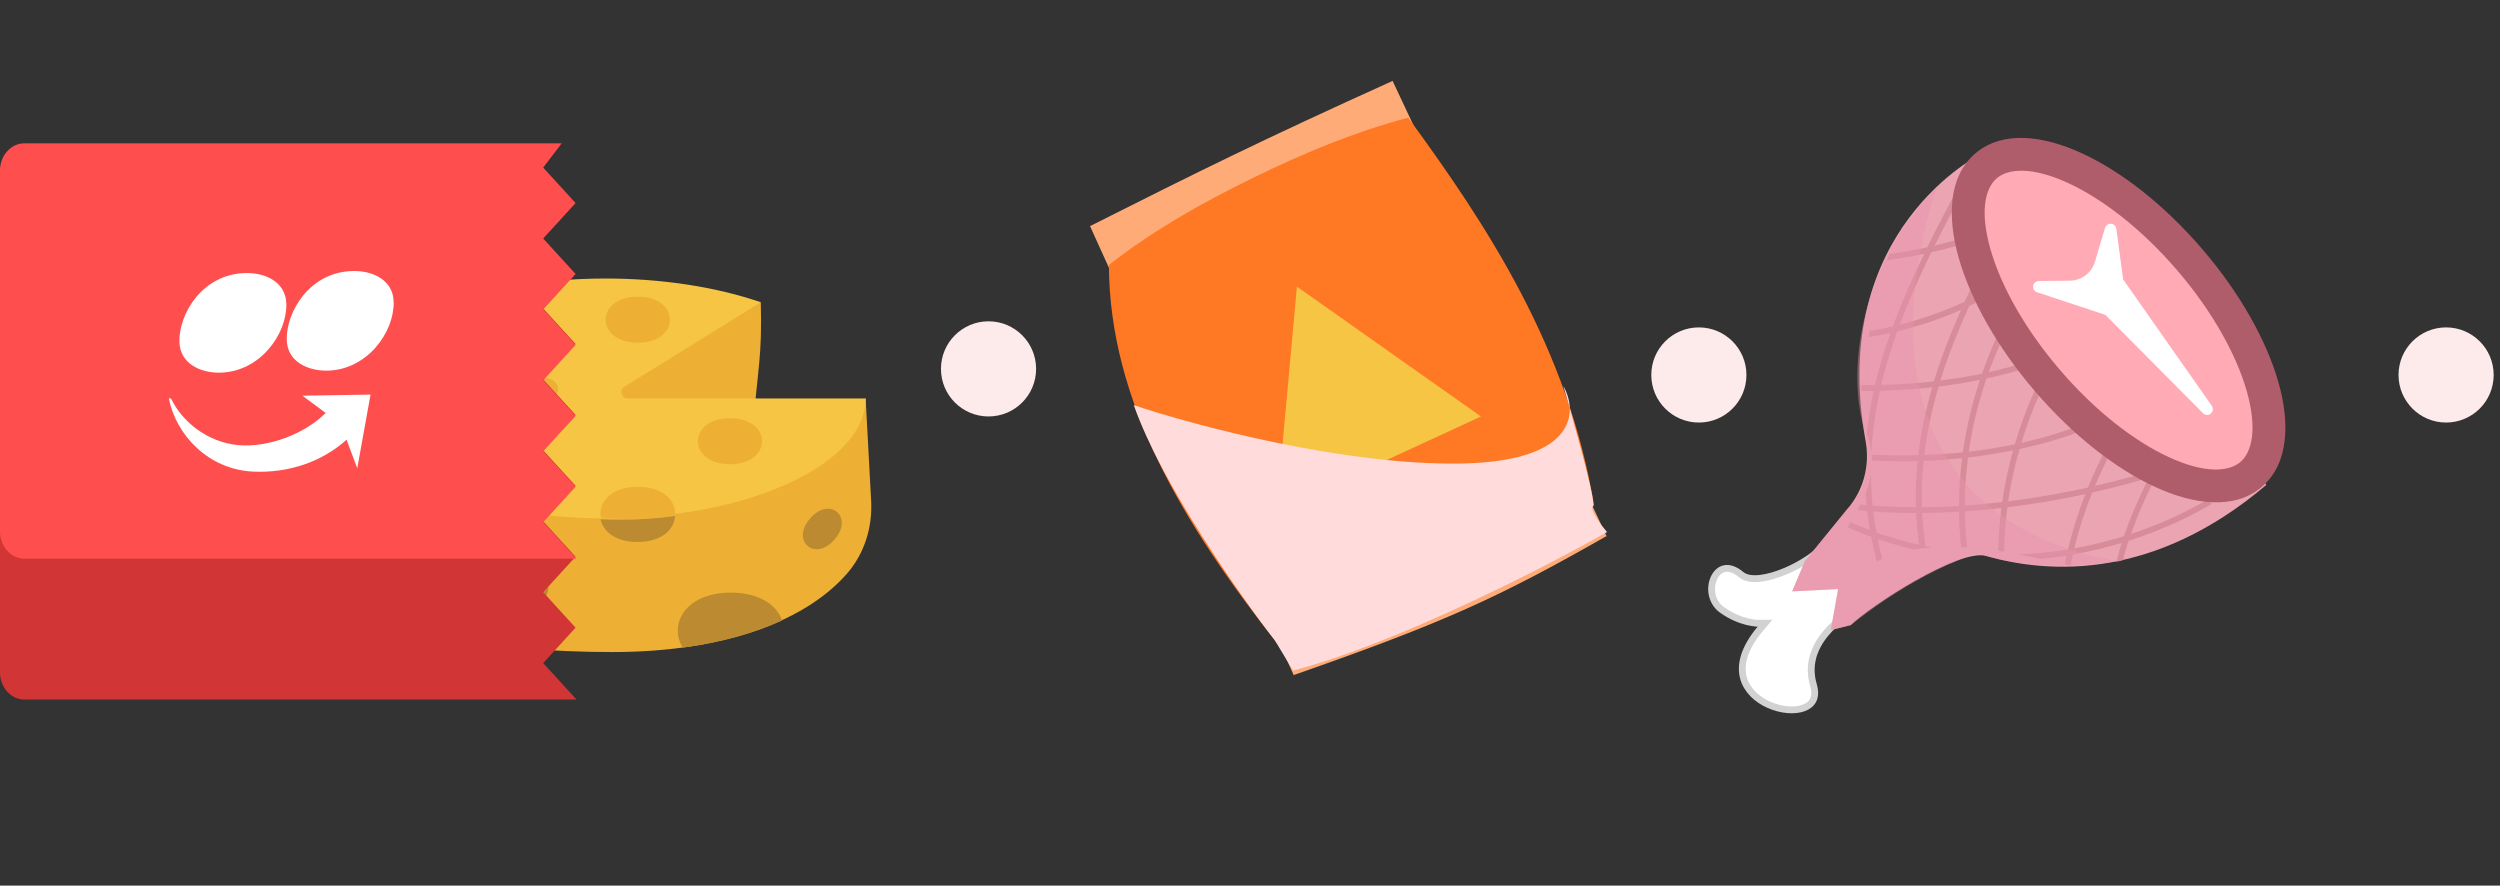 <svg width="271" height="96" viewBox="0 0 271 96" fill="none" xmlns="http://www.w3.org/2000/svg">
    <rect x="0" y="0" width="271" height="96" fill="#333333" stroke="none"/>
    <path d="M198.146 58.749L200.986 66.119C200.821 66.213 200.597 66.349 200.335 66.523C199.784 66.889 199.062 67.431 198.383 68.134C197.031 69.533 195.801 71.628 196.574 74.238C196.789 74.964 196.738 75.499 196.551 75.883C196.364 76.267 196.017 76.555 195.534 76.736C194.552 77.105 193.094 76.995 191.769 76.409C190.449 75.827 189.344 74.811 188.987 73.46C188.634 72.121 188.986 70.343 190.814 68.165L191.325 67.557L190.531 67.557L190.531 67.557L190.531 67.557L190.531 67.557L190.53 67.557L190.529 67.557L190.517 67.557C190.505 67.557 190.486 67.556 190.461 67.555C190.409 67.552 190.331 67.547 190.23 67.536C190.027 67.514 189.732 67.469 189.372 67.379C188.652 67.198 187.674 66.835 186.658 66.105C185.464 65.246 185.301 63.68 185.812 62.619C186.064 62.097 186.457 61.745 186.92 61.643C187.377 61.543 187.996 61.667 188.743 62.293L188.743 62.293C189.245 62.713 190.025 62.784 190.832 62.689C191.662 62.591 192.622 62.306 193.584 61.896C195.271 61.177 197.032 60.041 198.146 58.749Z" fill="white" stroke="#D2D2D2" stroke-width="0.74"/>
    <path d="M215.28 60.261C222.317 62.273 233.608 62.799 245.661 52.571C237.725 38.929 214.822 16.652 214.822 16.652C214.822 16.652 198.038 24.809 202.234 47.816C202.716 50.469 201.997 53.194 200.219 55.214L195.654 60.82L194.269 64.105L199.25 63.851L198.463 68.293L200.612 67.767C202.748 65.666 212.388 59.435 215.284 60.263L215.28 60.261Z" fill="#EBA5B2"/>
    <path d="M204.786 27.55C204.743 27.778 204.666 28.002 204.557 28.208C206.021 28.01 207.369 27.771 208.577 27.519C207.315 30.12 206.155 32.735 205.181 35.379C204.385 35.565 203.542 35.734 202.668 35.886C202.642 36.103 202.613 36.324 202.587 36.541C203.396 36.404 204.181 36.253 204.929 36.086C204.271 37.947 203.703 39.824 203.257 41.735C202.79 41.74 202.31 41.741 201.824 41.734C201.786 41.945 201.736 42.158 201.694 42.366C202.176 42.371 202.648 42.375 203.116 42.367C202.779 43.917 202.523 45.489 202.356 47.087C202.404 47.202 202.457 47.31 202.496 47.431C202.674 47.962 202.792 48.48 202.857 48.982C202.982 46.725 203.302 44.519 203.785 42.355C205.811 42.312 207.712 42.18 209.456 41.984C208.756 44.389 208.232 46.839 207.938 49.344C206.349 49.387 204.667 49.376 202.89 49.285C202.913 49.499 202.927 49.709 202.929 49.922C204.652 50.008 206.302 50.02 207.868 49.98C207.703 51.619 207.636 53.279 207.687 54.977C206.146 54.975 204.575 54.925 202.993 54.812C202.879 53.673 202.82 52.549 202.809 51.438C202.69 52.123 202.493 52.789 202.233 53.439C202.263 53.875 202.296 54.312 202.338 54.755C202.113 54.738 201.891 54.708 201.662 54.69C201.559 54.894 201.449 55.094 201.343 55.296C201.698 55.33 202.051 55.369 202.405 55.398C202.482 56.077 202.576 56.762 202.697 57.456C201.997 57.196 201.29 56.913 200.585 56.609C200.48 56.791 200.365 56.972 200.25 57.153C201.116 57.53 201.977 57.872 202.835 58.181C203.004 59.063 203.208 59.956 203.441 60.86C203.635 60.76 203.826 60.664 204.029 60.574C203.845 59.854 203.68 59.139 203.542 58.429C204.868 58.885 206.173 59.261 207.459 59.57C208.101 59.461 208.759 59.386 209.419 59.344C209.186 59.297 208.949 59.264 208.714 59.211C208.537 57.993 208.423 56.791 208.366 55.607C209.723 55.595 211.054 55.547 212.357 55.474C212.375 56.95 212.472 58.245 212.597 59.319C212.814 59.331 213.027 59.341 213.243 59.357C213.116 58.276 213.012 56.957 212.995 55.434C214.353 55.34 215.677 55.221 216.95 55.074C216.735 56.746 216.638 58.296 216.613 59.712C216.829 59.744 217.039 59.777 217.245 59.809C217.271 58.346 217.371 56.737 217.601 54.995C220.768 54.608 223.639 54.087 226.052 53.564C225.243 55.642 224.625 57.651 224.168 59.561C222.482 59.837 220.696 60.024 218.827 60.092C219.61 60.244 220.388 60.404 221.163 60.578C222.14 60.492 223.093 60.376 224.018 60.228C223.95 60.545 223.881 60.862 223.817 61.171C223.969 61.207 224.116 61.24 224.27 61.272C224.326 61.284 224.385 61.297 224.441 61.309C224.518 60.914 224.603 60.514 224.697 60.109C226.598 59.776 228.37 59.343 229.989 58.858C229.664 59.863 229.676 59.925 229.434 60.886C229.676 60.845 229.911 60.789 230.134 60.711C230.391 59.734 230.391 59.653 230.735 58.632C235.151 57.221 238.318 55.482 239.768 54.605C239.565 54.477 239.362 54.35 239.158 54.226C237.692 55.095 234.857 56.602 230.997 57.88C231.742 55.785 232.684 53.613 233.877 51.384L233.646 51.261C233.493 51.183 233.344 51.107 233.191 51.029C232.428 51.276 230.245 51.952 227.094 52.678C227.63 51.408 228.24 50.107 228.938 48.791C228.754 48.685 228.566 48.576 228.383 48.47C227.593 49.956 226.915 51.418 226.33 52.847C223.896 53.388 220.954 53.935 217.686 54.342C217.949 52.568 218.349 50.666 218.919 48.676C222.455 47.914 224.798 47.051 225.634 46.713C225.43 46.569 225.225 46.42 225.026 46.269C224.03 46.649 221.996 47.355 219.116 48C219.644 46.265 220.311 44.46 221.139 42.61C220.988 42.43 220.841 42.242 220.69 42.051C219.733 44.153 218.984 46.199 218.405 48.158C218.113 48.221 217.813 48.281 217.505 48.335C216.316 48.562 214.944 48.782 213.418 48.96C213.771 46.525 214.373 43.857 215.34 41.028C216.897 40.687 218.216 40.334 219.278 40.012C219.163 39.832 219.058 39.642 218.946 39.459C218.011 39.74 216.89 40.048 215.586 40.339C216.06 39.032 216.613 37.694 217.249 36.331C217.128 36.08 217.007 35.83 216.892 35.577C216.083 37.258 215.405 38.902 214.847 40.5C214.52 40.57 214.189 40.637 213.845 40.702C212.809 40.898 211.629 41.09 210.337 41.253C211.183 38.524 212.252 35.842 213.461 33.178C214.305 32.772 214.986 32.406 215.492 32.115C215.421 31.914 215.342 31.708 215.27 31.507C214.91 31.717 214.443 31.974 213.88 32.264C214.192 31.587 214.525 30.911 214.858 30.236C214.763 29.939 214.674 29.634 214.582 29.333C214.026 30.458 213.482 31.58 212.967 32.707C211.247 33.511 208.871 34.448 205.927 35.196C206.916 32.554 208.088 29.947 209.36 27.346C211.167 26.943 212.637 26.517 213.731 26.157C213.682 25.953 213.629 25.747 213.582 25.539C212.604 25.862 211.303 26.247 209.716 26.622C210.653 24.736 211.641 22.853 212.649 20.962C212.586 20.621 212.529 20.278 212.471 19.935C211.244 22.232 210.04 24.516 208.91 26.807C208.456 26.907 207.993 27.006 207.501 27.099C206.675 27.257 205.762 27.412 204.772 27.547L204.786 27.55ZM208.032 59.065C206.514 58.715 204.967 58.271 203.396 57.715C203.262 56.956 203.145 56.202 203.056 55.453C204.623 55.563 206.181 55.61 207.712 55.611C207.765 56.747 207.874 57.894 208.035 59.061L208.032 59.065ZM232.955 51.771C231.834 53.948 230.933 56.077 230.227 58.122C228.594 58.63 226.79 59.092 224.847 59.442C225.321 57.52 225.959 55.493 226.8 53.397C229.731 52.734 231.893 52.103 232.955 51.771ZM208.333 54.978C208.284 53.277 208.351 51.606 208.522 49.965C209.987 49.912 211.377 49.806 212.684 49.672C212.445 51.558 212.353 53.297 212.348 54.849C211.036 54.928 209.695 54.975 208.335 54.984L208.333 54.978ZM218.212 48.826C217.666 50.793 217.282 52.667 217.033 54.425C215.731 54.576 214.376 54.703 212.983 54.797C212.989 53.241 213.086 51.495 213.334 49.593C215.132 49.386 216.763 49.115 218.215 48.822L218.212 48.826ZM214.621 41.181C213.689 43.978 213.108 46.617 212.769 49.029C211.475 49.166 210.079 49.273 208.589 49.327C208.89 46.8 209.431 44.329 210.149 41.904C211.787 41.703 213.282 41.451 214.623 41.177L214.621 41.181ZM212.578 33.588C211.442 36.144 210.435 38.718 209.636 41.339C207.918 41.534 206 41.677 203.919 41.725C204.385 39.763 204.974 37.831 205.667 35.918C208.484 35.236 210.811 34.375 212.578 33.588Z" fill="#D88C99"/>
    <path d="M222.211 41.453C230.481 51.085 240.78 55.828 245.214 52.048C249.648 48.268 246.538 37.396 238.268 27.765C229.998 18.133 219.7 13.39 215.266 17.17C210.832 20.95 213.941 31.822 222.211 41.453Z" fill="#FFAAB4"/>
    <path fill-rule="evenodd" clip-rule="evenodd" d="M224.196 19.845C220.33 18.064 217.726 18.238 216.45 19.325C215.175 20.413 214.6 22.95 215.767 27.03C216.888 30.948 219.469 35.643 223.308 40.113C227.146 44.583 231.402 47.851 235.113 49.56C238.978 51.341 241.582 51.167 242.858 50.08C244.133 48.992 244.708 46.456 243.541 42.375C242.42 38.457 239.839 33.763 236 29.292C232.162 24.822 227.906 21.554 224.196 19.845ZM225.69 16.619C229.965 18.588 234.615 22.214 238.71 26.983C242.804 31.751 245.68 36.889 246.971 41.402C248.215 45.752 248.154 50.243 245.177 52.781C242.2 55.319 237.738 54.684 233.618 52.786C229.343 50.817 224.693 47.191 220.599 42.423C216.504 37.654 213.628 32.516 212.337 28.003C211.093 23.653 211.154 19.163 214.131 16.624C217.108 14.086 221.57 14.721 225.69 16.619Z" fill="#AF5D6B"/>
    <path d="M239.65 44.832C239.899 44.623 239.95 44.259 239.76 43.991L230.146 30.286L229.412 24.803C229.371 24.508 229.133 24.279 228.837 24.256C228.542 24.234 228.266 24.418 228.184 24.703L227.092 28.375C226.734 29.584 225.637 30.414 224.364 30.427L221.005 30.462C220.778 30.463 220.578 30.588 220.469 30.776C220.431 30.841 220.403 30.917 220.395 30.994C220.347 31.299 220.528 31.593 220.823 31.686L228.219 34.13L238.809 44.792C239.041 45.023 239.41 45.042 239.66 44.833L239.65 44.832Z" fill="white"/>
    <g style="mix-blend-mode:multiply" opacity="0.43">
        <path d="M210.011 20.181C210.011 20.181 196.833 54.806 229.509 60.831C229.509 60.831 221.633 62.271 214.943 60.16C213.801 59.8 213.121 60.403 212.016 60.856C209.721 61.79 205.616 63.803 200.61 67.771L198.461 68.297L199.249 63.855L194.267 64.109L195.652 60.824L200.217 55.218C200.217 55.218 203.648 52.601 201.966 46.161C200.285 39.722 201.656 28.79 210.013 20.188L210.011 20.181Z" fill="#E793AD"/>
    </g>
    <path d="M93.835 43.19L94.432 54.303C94.587 57.175 93.691 60.042 91.792 62.204C87.272 67.363 78.38 70.683 66.389 70.683C52.356 70.683 42.724 68.498 37.529 60.526C36.538 59.009 35.994 57.235 35.994 55.42C35.994 48.911 37.427 43.196 37.427 43.196C40.407 43.196 72.552 32.077 82.471 32.77C82.62 38.694 82.172 39.583 81.569 46.88L93.829 43.202L93.835 43.19Z" fill="#EDB035"/>
    <path d="M68.05 43.19L93.835 43.19C93.835 50.32 81.104 56.19 65.631 56.19C50.159 56.19 37.428 50.326 37.428 43.19C37.428 36.06 50.159 30.19 65.631 30.19C71.698 30.19 77.604 31.092 82.471 32.764L67.686 41.918C67.094 42.282 67.357 43.19 68.05 43.19Z" fill="#F7C544"/>
    <path d="M48.648 40.927C44.008 40.927 44.002 45.919 48.648 45.919C53.294 45.919 53.294 40.927 48.648 40.927Z" fill="#EDB035"/>
    <path d="M69.136 32.155C64.497 32.155 64.491 37.147 69.136 37.147C73.782 37.147 73.782 32.155 69.136 32.155Z" fill="#EDB035"/>
    <path d="M58.769 40.927C56.452 40.927 56.446 43.423 58.769 43.423C61.092 43.423 61.092 40.927 58.769 40.927Z" fill="#EDB035"/>
    <path d="M79.127 45.334C74.487 45.334 74.481 50.326 79.127 50.326C83.773 50.326 83.773 45.334 79.127 45.334Z" fill="#EDB035"/>
    <path d="M56.112 61.308C51.687 61.308 51.681 66.073 56.112 66.073C60.543 66.073 60.543 61.308 56.112 61.308Z" fill="#BC8A31"/>
    <path d="M87.827 56.19C85.683 58.633 88.311 60.944 90.455 58.495C92.599 56.053 89.971 53.742 87.827 56.19Z" fill="#BC8A31"/>
    <path d="M41.62 58.352C43.501 60.997 46.355 58.979 44.468 56.328C42.581 53.676 39.733 55.7 41.62 58.352Z" fill="#BC8A31"/>
    <path d="M69.136 52.763C66.156 52.763 64.819 54.53 65.123 56.118C65.846 56.154 66.581 56.178 67.321 56.178C69.363 56.178 71.334 56.035 73.191 55.766C73.251 54.279 71.901 52.763 69.136 52.763Z" fill="#EDB035"/>
    <path d="M79.222 64.24C74.212 64.24 72.474 67.763 74.015 70.206C78.153 69.656 81.766 68.641 84.787 67.261C84.22 65.625 82.369 64.24 79.222 64.24Z" fill="#BC8A31"/>
    <path d="M67.297 56.345C66.557 56.345 65.822 56.328 65.1 56.286C65.35 57.576 66.682 58.752 69.112 58.752C71.758 58.752 73.113 57.355 73.167 55.933C71.31 56.202 69.333 56.345 67.297 56.345Z" fill="#BC8A31"/>
    <path d="M58.882 33.443L62.392 37.286L58.882 41.13L62.392 44.974L58.882 48.819L62.392 52.663L58.882 56.507L62.392 60.351L58.882 64.195L62.392 68.038L58.882 71.882L62.493 75.828L2.608 75.828C1.204 75.828 -0 74.512 -0 72.893L-0 34.05C-0 32.432 1.204 31.117 2.608 31.117L60.887 31.117L58.882 33.443Z" fill="#D23535"/>
    <path d="M58.882 18.167L62.392 22.011L58.882 25.855L62.392 29.699L58.882 33.542L62.392 37.388L58.882 41.232L62.392 45.076L58.882 48.919L62.392 52.763L58.882 56.607L62.493 60.553L2.608 60.553C1.204 60.553 -0 59.236 -0 57.618L-0 18.471C-0 16.853 1.204 15.538 2.608 15.538L60.887 15.538L58.882 18.167Z" fill="#FF4E4E"/>
    <path d="M19.448 37.041C19.495 39.437 21.766 40.436 23.851 40.397C28.175 40.313 31.107 36.237 31.04 32.951C30.993 30.556 28.752 29.556 26.637 29.596C21.89 29.695 19.388 34.065 19.448 37.041Z" fill="white"/>
    <path d="M25.818 48.249C22.438 47.931 19.7 45.669 18.536 43.185L18.302 43.191C19.065 47.105 22.55 50.909 27.467 51.125C31.363 51.292 34.935 50.032 37.566 47.665L38.727 50.761L40.167 42.773L32.781 42.894L35.303 44.763C33.135 46.965 29.12 48.564 25.818 48.249Z" fill="white"/>
    <path d="M35.486 40.177C39.81 40.094 42.742 36.017 42.675 32.731C42.628 30.336 40.377 29.337 38.273 29.376C33.524 29.465 31.023 33.845 31.084 36.822C31.124 39.216 33.395 40.215 35.486 40.177Z" fill="white"/>
    <path d="M174.161 58.133L174.079 58.15C162.454 64.761 156.678 67.428 140.317 73.149L140.246 73.199C132.882 56.968 125.514 40.73 118.152 24.494L118.236 24.472C129.914 18.588 136.948 15.105 150.884 8.805L150.95 8.754C158.684 25.215 166.426 41.672 174.161 58.133Z" fill="#FFAB77"/>
    <path d="M172.799 54.788L172.738 54.829C167.418 58.175 161.898 60.908 156.166 63.407C150.389 65.917 144.609 68.118 138.452 69.647L138.382 69.663C128.304 56.854 120.254 43.518 120.204 28.724L120.256 28.678C125.131 24.89 130.293 21.989 135.798 19.296C141.254 16.626 146.682 14.349 152.588 12.773L152.653 12.756C161.265 24.535 169.99 37.798 172.799 54.788Z" fill="#FF7824"/>
    <path d="M140.585 31.07L160.533 45.146L138.369 55.383L140.585 31.07Z" fill="#F7C544"/>
    <g style="mix-blend-mode:multiply">
        <path d="M122.902 43.917C129.458 46.117 145.729 50.462 158.362 50.245C167.837 50.081 170.223 46.961 170.164 44.267C169.91 43.376 169.67 42.547 169.462 41.84C169.853 42.518 170.144 43.369 170.164 44.267C171.415 48.658 172.997 54.565 172.672 54.871C172.28 55.239 173.528 56.894 174.201 57.676C167.588 61.433 151.523 69.696 140.172 72.692L138.182 69.397C134.342 64.461 125.909 52.454 122.902 43.917Z" fill="#FFDBDB"/>
    </g>
    <circle cx="184.157" cy="40.647" r="5.157" fill="#FCEBEA"/>
    <circle cx="107.157" cy="39.987" r="5.157" fill="#FCEBEA"/>
    <circle cx="265.157" cy="40.647" r="5.157" fill="#FCEBEA"/>
</svg>
